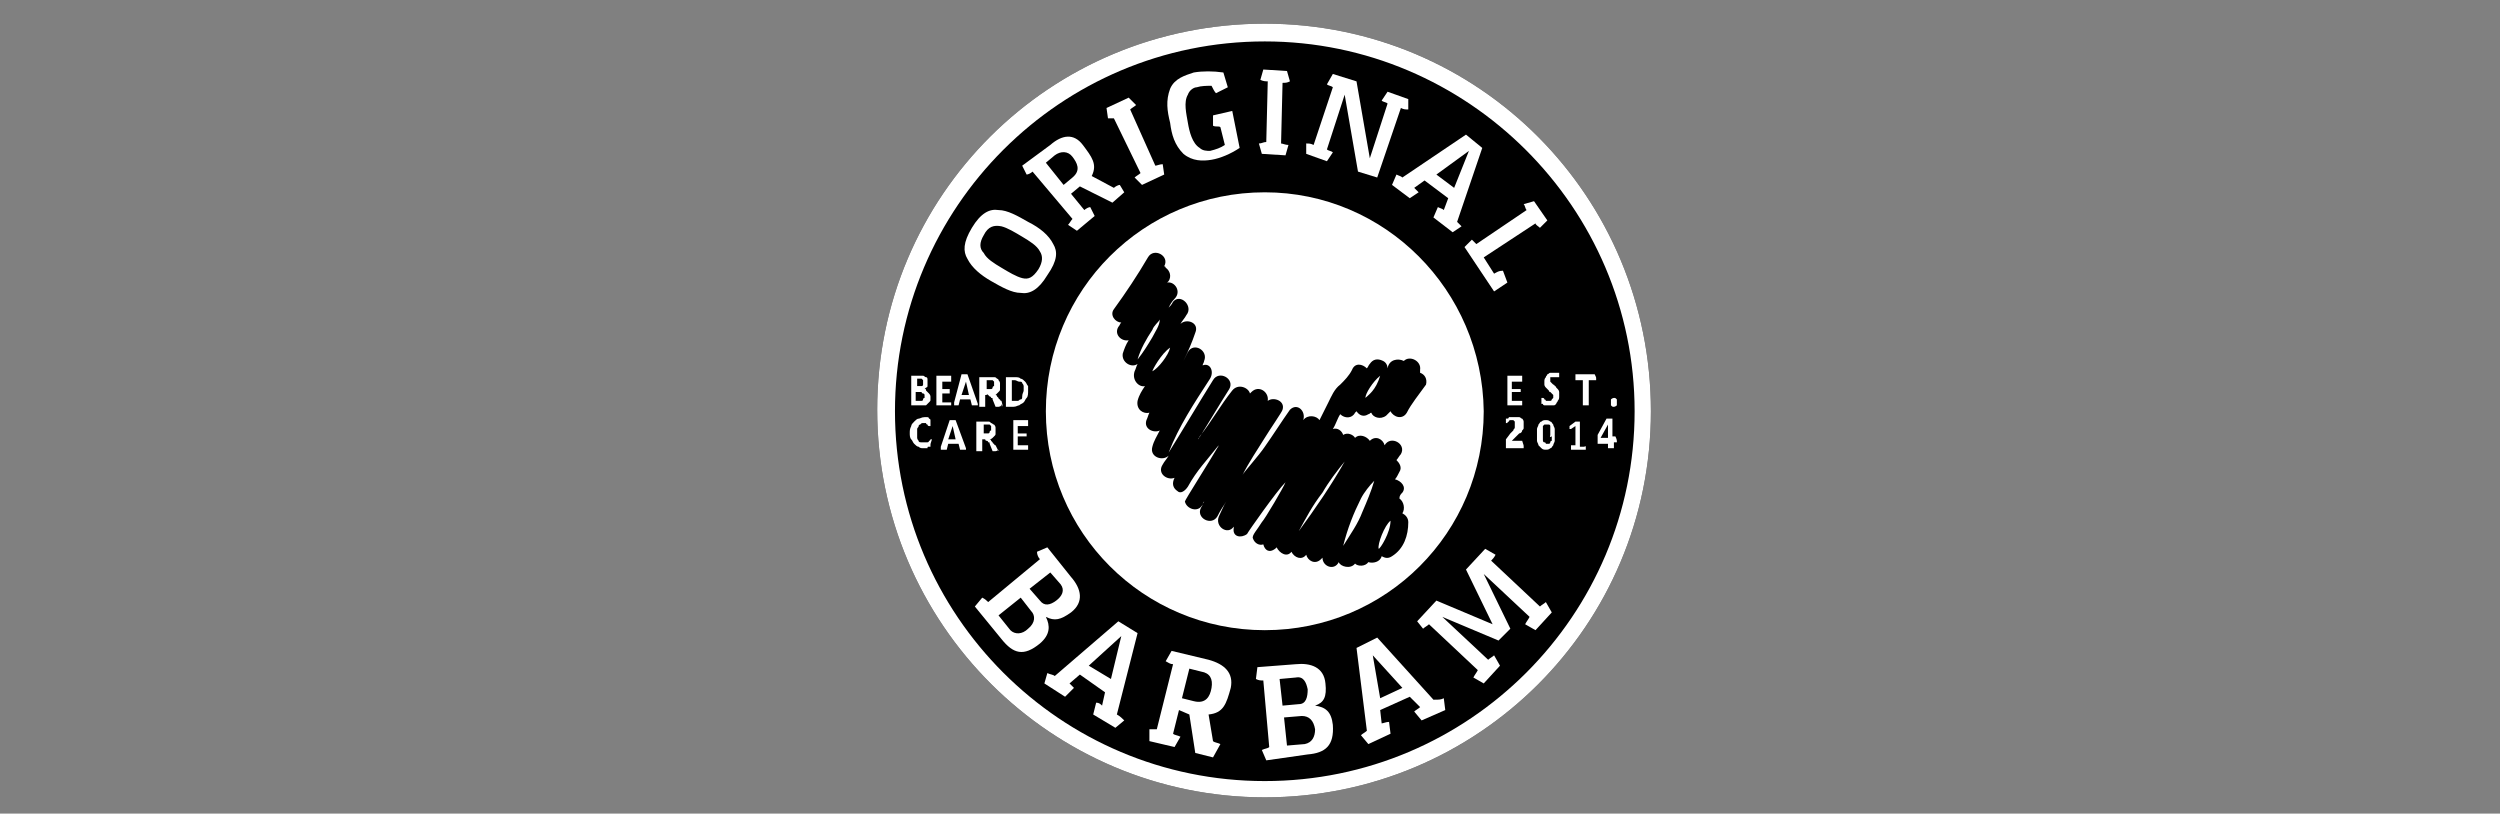 <svg xmlns="http://www.w3.org/2000/svg" xmlns:xlink="http://www.w3.org/1999/xlink" id="Layer_1" x="0px" y="0px" viewBox="0 0 169 55" style="enable-background:new 0 0 169 55;" xml:space="preserve"><rect x="0" y="0" width="169" height="55" fill="#808080" stroke="none"/><style type="text/css">	.st0{fill:#FFFFFF;}</style><path d="M85.5,53.9c-14.4,0-26.2-11.7-26.2-26.2S71,1.6,85.5,1.6s26.1,11.7,26.1,26.2S99.9,53.9,85.5,53.9"></path><g>	<path class="st0" d="M85.5,53.9c-14.4,0-26.2-11.7-26.2-26.2S71,1.6,85.5,1.6s26.1,11.7,26.1,26.2S99.9,53.9,85.5,53.9 M85.5,2.8  c-13.8,0-25,11.2-25,25s11.2,25,25,25s25-11.2,25-25S99.2,2.8,85.5,2.8"></path>	<path class="st0" d="M62.9,26.8c0,0.1,0,0.1,0,0.2c0,0.1,0,0.1-0.1,0.2c0,0-0.1,0.1-0.1,0.1c0,0-0.1,0.1-0.1,0.1  c-0.1,0-0.1,0-0.2,0c-0.1,0-0.1,0-0.2,0h-0.5c0,0-0.1,0-0.1,0c0,0,0-0.1,0-0.1v-1.8c0,0,0-0.1,0-0.1c0,0,0,0,0.1,0h0.4  c0.1,0,0.2,0,0.3,0c0.1,0,0.1,0.1,0.2,0.1c0.1,0,0.1,0.1,0.1,0.2c0,0.1,0,0.1,0,0.2c0,0.1,0,0.1,0,0.1c0,0,0,0.1,0,0.1  c0,0,0,0.1-0.1,0.1c0,0-0.1,0.1-0.1,0.1c0.1,0,0.1,0,0.1,0.1c0,0,0.1,0.1,0.1,0.1c0,0,0.1,0.1,0.1,0.1  C62.9,26.7,62.9,26.8,62.9,26.8 M62.4,25.9c0,0,0-0.1,0-0.1c0,0,0-0.1,0-0.1c0,0,0,0-0.1-0.1c0,0-0.1,0-0.1,0h-0.2v0.5h0.2  c0.1,0,0.1,0,0.1,0c0,0,0.1,0,0.1-0.1c0,0,0-0.1,0-0.1C62.4,26,62.4,26,62.4,25.9 M62.5,26.8c0,0,0-0.1,0-0.1c0,0,0-0.1-0.1-0.1  c0,0-0.1,0-0.1-0.1c0,0-0.1,0-0.2,0h-0.2v0.6h0.3c0.1,0,0.1,0,0.1,0c0,0,0.1,0,0.1-0.1c0,0,0-0.1,0.1-0.1  C62.5,26.9,62.5,26.9,62.5,26.8"></path>	<path class="st0" d="M64.3,27.3C64.3,27.3,64.3,27.4,64.3,27.3c0,0.1,0,0.1,0,0.1c0,0,0,0,0,0c0,0,0,0,0,0h-0.9c0,0-0.1,0-0.1,0  c0,0,0-0.1,0-0.1v-1.8c0,0,0-0.1,0-0.1c0,0,0,0,0.1,0h0.9c0,0,0,0,0,0c0,0,0,0,0,0c0,0,0,0,0,0.1c0,0,0,0,0,0.1c0,0,0,0.1,0,0.1  c0,0,0,0,0,0.1c0,0,0,0,0,0c0,0,0,0,0,0h-0.6v0.5h0.5c0,0,0,0,0,0c0,0,0,0,0,0c0,0,0,0,0,0.1c0,0,0,0,0,0.1c0,0,0,0.1,0,0.1  c0,0,0,0,0,0c0,0,0,0,0,0c0,0,0,0,0,0h-0.5v0.6h0.6c0,0,0,0,0,0c0,0,0,0,0,0C64.3,27.2,64.3,27.2,64.3,27.3  C64.3,27.2,64.3,27.3,64.3,27.3"></path>	<path class="st0" d="M66.1,27.3C66.1,27.3,66.1,27.4,66.1,27.3c0,0.1,0,0.1,0,0.1c0,0,0,0-0.1,0c0,0-0.1,0-0.1,0c0,0-0.1,0-0.1,0  c0,0,0,0-0.1,0c0,0,0,0,0,0s0,0,0,0L65.6,27h-0.7l-0.1,0.4c0,0,0,0,0,0c0,0,0,0,0,0c0,0,0,0-0.1,0c0,0-0.1,0-0.1,0c0,0-0.1,0-0.1,0  c0,0,0,0,0,0c0,0,0,0,0-0.1c0,0,0-0.1,0-0.1l0.5-1.9c0,0,0,0,0,0c0,0,0,0,0,0c0,0,0,0,0.1,0c0,0,0.1,0,0.1,0c0.1,0,0.1,0,0.1,0  c0,0,0.1,0,0.1,0c0,0,0,0,0,0c0,0,0,0,0,0L66.1,27.3z M65.3,25.8L65.3,25.8L65,26.7h0.5L65.3,25.8z"></path>	<path class="st0" d="M67.7,27.4C67.7,27.4,67.7,27.4,67.7,27.4C67.7,27.4,67.7,27.5,67.7,27.4C67.7,27.5,67.6,27.5,67.7,27.4  c-0.1,0.1-0.2,0.1-0.2,0.1c0,0-0.1,0-0.1,0c0,0,0,0-0.1,0c0,0,0,0,0,0c0,0,0,0,0,0l-0.2-0.5c0-0.1,0-0.1-0.1-0.1c0,0,0-0.1-0.1-0.1  c0,0,0,0-0.1-0.1s-0.1,0-0.1,0h-0.1v0.8c0,0,0,0,0,0c0,0,0,0,0,0c0,0,0,0-0.1,0c0,0-0.1,0-0.1,0s-0.1,0-0.1,0c0,0,0,0-0.1,0  c0,0,0,0,0,0c0,0,0,0,0,0v-1.9c0,0,0-0.1,0-0.1c0,0,0,0,0.1,0H67c0,0,0.1,0,0.1,0c0,0,0.1,0,0.1,0c0.1,0,0.1,0,0.2,0.1  c0.1,0,0.1,0.1,0.1,0.1c0,0,0.1,0.1,0.1,0.2c0,0.1,0,0.1,0,0.2c0,0.1,0,0.1,0,0.2c0,0.1,0,0.1-0.1,0.2c0,0-0.1,0.1-0.1,0.1  c0,0-0.1,0.1-0.1,0.1c0,0,0.1,0,0.1,0.1c0,0,0,0,0.1,0.1c0,0,0,0.1,0.1,0.1c0,0,0,0.1,0.1,0.1l0.1,0.4  C67.7,27.3,67.7,27.3,67.7,27.4C67.7,27.4,67.7,27.4,67.7,27.4 M67.2,26c0-0.1,0-0.1,0-0.2c0,0-0.1-0.1-0.1-0.1c0,0,0,0-0.1,0  c0,0-0.1,0-0.1,0h-0.2v0.6h0.2c0.1,0,0.1,0,0.1,0c0,0,0.1,0,0.1-0.1c0,0,0-0.1,0.1-0.1C67.2,26.1,67.2,26,67.2,26"></path>	<path class="st0" d="M69.5,26.4c0,0.2,0,0.4-0.1,0.5s-0.1,0.2-0.2,0.3c-0.1,0.1-0.2,0.1-0.3,0.2c-0.1,0-0.2,0.1-0.4,0.1h-0.4  c0,0-0.1,0-0.1,0c0,0,0-0.1,0-0.1v-1.8c0,0,0-0.1,0-0.1c0,0,0,0,0.1,0h0.5c0.2,0,0.3,0,0.4,0.1c0.1,0,0.2,0.1,0.3,0.2  c0.1,0.1,0.1,0.2,0.2,0.3C69.5,26.1,69.5,26.2,69.5,26.4 M69.2,26.4c0-0.1,0-0.2,0-0.3c0-0.1-0.1-0.2-0.1-0.2  c0-0.1-0.1-0.1-0.2-0.1c-0.1,0-0.2-0.1-0.3-0.1h-0.2v1.4h0.2c0.1,0,0.2,0,0.2,0c0.1,0,0.1-0.1,0.2-0.1s0.1-0.1,0.1-0.2  C69.1,26.6,69.2,26.5,69.2,26.4"></path>	<path class="st0" d="M62.9,30.1C62.9,30.1,62.9,30.2,62.9,30.1c0,0.1,0,0.1,0,0.1c0,0,0,0,0,0c0,0,0,0,0,0c0,0,0,0-0.1,0  s-0.1,0-0.1,0.1c0,0-0.1,0-0.1,0c-0.1,0-0.1,0-0.2,0c-0.1,0-0.2,0-0.3-0.1c-0.1,0-0.2-0.1-0.3-0.2c-0.1-0.1-0.1-0.2-0.2-0.3  s-0.1-0.3-0.1-0.4c0-0.2,0-0.3,0.1-0.5c0-0.1,0.1-0.2,0.2-0.3c0.1-0.1,0.2-0.2,0.3-0.2c0.1,0,0.2-0.1,0.4-0.1c0.1,0,0.1,0,0.1,0  s0.1,0,0.1,0c0,0,0.1,0,0.1,0.1c0,0,0.1,0,0.1,0.1c0,0,0,0,0,0c0,0,0,0,0,0c0,0,0,0,0,0.1c0,0,0,0,0,0.1c0,0,0,0.1,0,0.1  c0,0,0,0,0,0.1c0,0,0,0,0,0c0,0,0,0,0,0c0,0,0,0-0.1,0c0,0-0.1,0-0.1-0.1c0,0-0.1,0-0.1-0.1c0,0-0.1,0-0.2,0c-0.1,0-0.1,0-0.2,0.1  c-0.1,0-0.1,0.1-0.1,0.1c0,0.1-0.1,0.1-0.1,0.2c0,0.1,0,0.2,0,0.3c0,0.1,0,0.2,0,0.3c0,0.1,0.1,0.2,0.1,0.2c0,0.1,0.1,0.1,0.2,0.1  c0.1,0,0.1,0,0.2,0c0.1,0,0.1,0,0.2,0c0,0,0.1,0,0.1-0.1c0,0,0.1,0,0.1-0.1c0,0,0,0,0.1,0c0,0,0,0,0,0c0,0,0,0,0,0  C62.9,30,62.9,30,62.9,30.1C62.9,30,62.9,30.1,62.9,30.1"></path>	<path class="st0" d="M65.3,30.3C65.3,30.3,65.3,30.3,65.3,30.3c0,0.1,0,0.1,0,0.1c0,0,0,0-0.1,0c0,0-0.1,0-0.1,0c0,0-0.1,0-0.1,0  c0,0,0,0-0.1,0c0,0,0,0,0,0c0,0,0,0,0,0l-0.1-0.4h-0.7l-0.1,0.4c0,0,0,0,0,0c0,0,0,0,0,0c0,0,0,0-0.1,0c0,0-0.1,0-0.1,0  c0,0-0.1,0-0.1,0c0,0,0,0-0.1,0c0,0,0,0,0-0.1c0,0,0-0.1,0-0.1l0.6-1.8c0,0,0,0,0,0c0,0,0,0,0,0c0,0,0,0,0.1,0c0,0,0.1,0,0.1,0  c0.1,0,0.1,0,0.1,0c0,0,0.1,0,0.1,0c0,0,0,0,0,0c0,0,0,0,0,0L65.3,30.3z M64.4,28.8L64.4,28.8l-0.3,0.9h0.5L64.4,28.8z"></path>	<path class="st0" d="M67.5,30.4C67.5,30.4,67.5,30.4,67.5,30.4C67.5,30.4,67.5,30.4,67.5,30.4C67.5,30.4,67.4,30.4,67.5,30.4  c-0.1,0.1-0.2,0.1-0.2,0.1c0,0-0.1,0-0.1,0c0,0,0,0-0.1,0s0,0,0,0c0,0,0,0,0,0l-0.2-0.5c0-0.1,0-0.1-0.1-0.1c0,0,0-0.1-0.1-0.1  c0,0-0.1,0-0.1-0.1c0,0-0.1,0-0.1,0h-0.1v0.8c0,0,0,0,0,0c0,0,0,0,0,0c0,0,0,0-0.1,0c0,0-0.1,0-0.1,0c0,0-0.1,0-0.1,0  c0,0,0,0-0.1,0s0,0,0,0c0,0,0,0,0,0v-1.9c0,0,0-0.1,0-0.1c0,0,0,0,0.1,0h0.5c0,0,0.1,0,0.1,0c0,0,0.1,0,0.1,0c0.1,0,0.1,0,0.2,0.1  c0.1,0,0.1,0.1,0.2,0.1c0,0,0.1,0.1,0.1,0.2c0,0.1,0,0.1,0,0.2c0,0.1,0,0.1,0,0.2c0,0.1,0,0.1-0.1,0.2c0,0-0.1,0.1-0.1,0.1  c0,0-0.1,0.1-0.2,0.1c0,0,0.1,0,0.1,0.1c0,0,0,0,0.1,0.1c0,0,0,0.1,0.1,0.1c0,0,0,0.1,0.1,0.1l0.2,0.4  C67.5,30.3,67.5,30.3,67.5,30.4C67.5,30.3,67.5,30.4,67.5,30.4 M67,29c0-0.1,0-0.1,0-0.2c0,0-0.1-0.1-0.1-0.1c0,0,0,0-0.1,0  c0,0-0.1,0-0.1,0h-0.2v0.6h0.2c0.1,0,0.1,0,0.1,0c0,0,0.1,0,0.1-0.1c0,0,0-0.1,0.1-0.1C67,29.1,67,29,67,29"></path>	<path class="st0" d="M69.5,30.3C69.5,30.3,69.5,30.3,69.5,30.3c0,0.1,0,0.1,0,0.1c0,0,0,0,0,0c0,0,0,0,0,0h-0.9c0,0-0.1,0-0.1,0  c0,0,0-0.1,0-0.1v-1.8c0,0,0-0.1,0-0.1c0,0,0,0,0.1,0h0.9c0,0,0,0,0,0c0,0,0,0,0,0c0,0,0,0,0,0.1c0,0,0,0,0,0.1c0,0,0,0.1,0,0.1  c0,0,0,0,0,0.1c0,0,0,0,0,0c0,0,0,0,0,0h-0.7v0.5h0.6c0,0,0,0,0,0c0,0,0,0,0,0c0,0,0,0,0,0c0,0,0,0,0,0.1s0,0.1,0,0.1c0,0,0,0,0,0  c0,0,0,0,0,0c0,0,0,0,0,0h-0.6v0.6h0.7c0,0,0,0,0,0c0,0,0,0,0,0C69.5,30.1,69.5,30.2,69.5,30.3C69.5,30.2,69.5,30.2,69.5,30.3"></path>	<path class="st0" d="M102.9,27.3C102.9,27.3,102.9,27.4,102.9,27.3c0,0.1,0,0.1,0,0.1s0,0,0,0c0,0,0,0,0,0h-0.9c0,0-0.1,0-0.1,0  c0,0,0-0.1,0-0.1v-1.8c0,0,0-0.1,0-0.1c0,0,0,0,0.1,0h0.9c0,0,0,0,0,0s0,0,0,0c0,0,0,0,0,0.1c0,0,0,0,0,0.1c0,0,0,0.1,0,0.1  c0,0,0,0,0,0.1c0,0,0,0,0,0c0,0,0,0,0,0h-0.7v0.5h0.6c0,0,0,0,0,0s0,0,0,0c0,0,0,0,0,0c0,0,0,0,0,0.1s0,0.1,0,0.1c0,0,0,0,0,0  c0,0,0,0,0,0c0,0,0,0,0,0h-0.6v0.6h0.7c0,0,0,0,0,0c0,0,0,0,0,0C102.9,27.2,102.9,27.2,102.9,27.3  C102.9,27.2,102.9,27.3,102.9,27.3"></path>	<path class="st0" d="M105.4,26.8c0,0.1,0,0.2-0.1,0.3c0,0.1-0.1,0.1-0.1,0.2c-0.1,0.1-0.1,0.1-0.2,0.1s-0.2,0-0.3,0  c-0.1,0-0.1,0-0.2,0c-0.1,0-0.1,0-0.1,0c0,0-0.1,0-0.1-0.1c0,0,0,0-0.1,0c0,0,0,0,0-0.1c0,0,0-0.1,0-0.1c0,0,0-0.1,0-0.1  c0,0,0,0,0-0.1c0,0,0,0,0,0c0,0,0,0,0,0c0,0,0,0,0.1,0c0,0,0.1,0,0.1,0.1c0,0,0.1,0,0.1,0.1c0.1,0,0.1,0,0.2,0c0,0,0.1,0,0.1,0  c0,0,0.1,0,0.1-0.1c0,0,0,0,0.1-0.1c0,0,0-0.1,0-0.1c0,0,0-0.1,0-0.1c0,0-0.1-0.1-0.1-0.1c0,0-0.1-0.1-0.1-0.1c0,0-0.1,0-0.1-0.1  c0,0-0.1-0.1-0.1-0.1c0,0-0.1-0.1-0.1-0.1c0,0-0.1-0.1-0.1-0.2s0-0.1,0-0.2c0-0.1,0-0.2,0.1-0.3c0-0.1,0.1-0.1,0.1-0.2  c0.1,0,0.1-0.1,0.2-0.1c0.1,0,0.2,0,0.2,0c0,0,0.1,0,0.1,0c0,0,0.1,0,0.1,0c0,0,0.1,0,0.1,0c0,0,0.1,0,0.1,0c0,0,0,0,0,0  c0,0,0,0,0,0c0,0,0,0,0,0c0,0,0,0,0,0.1c0,0,0,0.1,0,0.1c0,0,0,0,0,0.1c0,0,0,0,0,0c0,0,0,0,0,0c0,0,0,0-0.1,0c0,0-0.1,0-0.1,0  c0,0-0.1,0-0.1,0c0,0-0.1,0-0.1,0c0,0-0.1,0-0.1,0c0,0-0.1,0-0.1,0c0,0,0,0,0,0.1c0,0,0,0.1,0,0.1c0,0,0,0.1,0,0.1  c0,0,0.1,0.1,0.1,0.1c0,0,0.1,0.1,0.1,0.1c0,0,0.1,0,0.1,0.1c0.1,0,0.1,0.1,0.1,0.1c0,0,0.1,0.1,0.1,0.1c0,0,0.1,0.1,0.1,0.2  C105.4,26.7,105.4,26.8,105.4,26.8"></path>	<path class="st0" d="M107.9,25.6C107.9,25.6,107.9,25.6,107.9,25.6c0,0.1,0,0.1,0,0.1c0,0,0,0,0,0c0,0,0,0,0,0h-0.5v1.7  c0,0,0,0,0,0c0,0,0,0,0,0c0,0,0,0-0.1,0c0,0-0.1,0-0.1,0c0,0-0.1,0-0.1,0c0,0,0,0-0.1,0c0,0,0,0,0,0c0,0,0,0,0,0v-1.7h-0.5  c0,0,0,0,0,0c0,0,0,0,0,0c0,0,0,0,0-0.1c0,0,0,0,0-0.1c0,0,0-0.1,0-0.1c0,0,0,0,0-0.1c0,0,0,0,0,0c0,0,0,0,0,0h1.3c0,0,0,0,0,0  c0,0,0,0,0,0C107.9,25.5,107.9,25.5,107.9,25.6C107.9,25.5,107.9,25.6,107.9,25.6"></path>	<path class="st0" d="M109.3,27.2c0,0.1,0,0.2,0,0.2c0,0-0.1,0.1-0.2,0.1c-0.1,0-0.1,0-0.2-0.1c0,0,0-0.1,0-0.2c0-0.1,0-0.2,0-0.2  c0,0,0.1-0.1,0.2-0.1c0.1,0,0.1,0,0.2,0.1C109.3,27.1,109.3,27.1,109.3,27.2"></path>	<path class="st0" d="M103,30.2C103,30.3,103,30.3,103,30.2c0,0.1,0,0.1,0,0.1c0,0,0,0,0,0c0,0,0,0,0,0h-1.1c0,0,0,0-0.1,0  c0,0,0,0,0,0c0,0,0,0,0-0.1c0,0,0-0.1,0-0.1c0,0,0-0.1,0-0.1c0,0,0,0,0-0.1c0,0,0,0,0-0.1c0,0,0,0,0-0.1l0.3-0.4  c0.1-0.1,0.1-0.1,0.2-0.2c0-0.1,0.1-0.1,0.1-0.2c0-0.1,0-0.1,0-0.1c0,0,0-0.1,0-0.1c0,0,0-0.1,0-0.1c0,0,0-0.1,0-0.1  c0,0,0,0-0.1-0.1c0,0-0.1,0-0.1,0c-0.1,0-0.1,0-0.1,0c0,0-0.1,0-0.1,0.1c0,0-0.1,0-0.1,0.1c0,0,0,0-0.1,0c0,0,0,0,0,0c0,0,0,0,0,0  c0,0,0,0,0-0.1c0,0,0-0.1,0-0.1c0,0,0,0,0-0.1c0,0,0,0,0,0c0,0,0,0,0,0s0,0,0,0c0,0,0,0,0.1,0c0,0,0.1,0,0.1-0.1c0,0,0.1,0,0.2,0  c0.1,0,0.1,0,0.2,0c0.1,0,0.2,0,0.3,0c0.1,0,0.1,0.1,0.2,0.1c0,0,0.1,0.1,0.1,0.2c0,0.1,0,0.1,0,0.2c0,0.1,0,0.1,0,0.2  c0,0.1,0,0.1-0.1,0.2c0,0.1-0.1,0.2-0.2,0.2c-0.1,0.1-0.2,0.2-0.3,0.3l-0.2,0.2h0.7c0,0,0,0,0,0c0,0,0,0,0,0  C103,30.1,103,30.1,103,30.2C103,30.2,103,30.2,103,30.2"></path>	<path class="st0" d="M105.1,29.4c0,0.2,0,0.3,0,0.4c0,0.1-0.1,0.2-0.1,0.3c-0.1,0.1-0.1,0.2-0.2,0.2c-0.1,0.1-0.2,0.1-0.3,0.1  c-0.1,0-0.2,0-0.3-0.1s-0.1-0.1-0.2-0.2c0-0.1-0.1-0.2-0.1-0.3s0-0.3,0-0.4c0-0.2,0-0.3,0-0.4c0-0.1,0.1-0.2,0.1-0.3  c0.1-0.1,0.1-0.2,0.2-0.2c0.1-0.1,0.2-0.1,0.3-0.1c0.1,0,0.2,0,0.3,0.1c0.1,0,0.1,0.1,0.2,0.2c0,0.1,0.1,0.2,0.1,0.3  C105.1,29.1,105.1,29.2,105.1,29.4 M104.8,29.4c0-0.1,0-0.2,0-0.3c0-0.1,0-0.1,0-0.2c0-0.1,0-0.1,0-0.1c0,0,0-0.1-0.1-0.1  c0,0,0,0-0.1,0c0,0-0.1,0-0.1,0c-0.1,0-0.1,0-0.1,0c0,0-0.1,0.1-0.1,0.1c0,0.1,0,0.1,0,0.2c0,0.1,0,0.2,0,0.3c0,0.1,0,0.3,0,0.4  c0,0.1,0,0.2,0.1,0.2s0.1,0.1,0.1,0.1c0,0,0.1,0,0.1,0c0,0,0.1,0,0.1,0c0,0,0.1,0,0.1-0.1c0,0,0-0.1,0.1-0.1c0,0,0-0.1,0-0.1  c0-0.1,0-0.1,0-0.2C104.7,29.6,104.8,29.5,104.8,29.4"></path>	<path class="st0" d="M107.2,30.3C107.2,30.3,107.2,30.3,107.2,30.3c0,0.1,0,0.1,0,0.1c0,0,0,0,0,0s0,0,0,0h-1c0,0,0,0,0,0s0,0,0,0  c0,0,0,0,0,0c0,0,0,0,0-0.1s0-0.1,0-0.1c0,0,0,0,0-0.1c0,0,0,0,0,0c0,0,0,0,0,0h0.3v-1.3l-0.3,0.2c0,0,0,0-0.1,0c0,0,0,0,0,0  c0,0,0,0,0,0c0,0,0-0.1,0-0.1c0,0,0,0,0-0.1s0,0,0,0c0,0,0,0,0,0c0,0,0,0,0,0l0.4-0.3c0,0,0,0,0,0c0,0,0,0,0,0c0,0,0,0,0,0  c0,0,0,0,0.1,0c0,0,0.1,0,0.1,0c0,0,0,0,0.1,0c0,0,0,0,0,0c0,0,0,0,0,0v1.7h0.3c0,0,0,0,0,0c0,0,0,0,0,0  C107.2,30.1,107.2,30.2,107.2,30.3C107.2,30.2,107.2,30.2,107.2,30.3"></path>	<path class="st0" d="M109.3,29.8c0,0.1,0,0.1,0,0.1c0,0,0,0,0,0h-0.2v0.4c0,0,0,0,0,0c0,0,0,0,0,0c0,0,0,0-0.1,0c0,0-0.1,0-0.1,0  c0,0-0.1,0-0.1,0c0,0,0,0-0.1,0s0,0,0,0c0,0,0,0,0,0V30H108c0,0,0,0,0,0c0,0,0,0,0,0c0,0,0,0,0-0.1c0,0,0-0.1,0-0.1  c0,0,0-0.1,0-0.1c0,0,0,0,0-0.1c0,0,0,0,0-0.1c0,0,0,0,0-0.1l0.6-1.1c0,0,0,0,0,0c0,0,0,0,0,0c0,0,0,0,0.1,0c0,0,0.1,0,0.1,0  c0,0,0.1,0,0.1,0c0,0,0.1,0,0.1,0c0,0,0,0,0,0c0,0,0,0,0,0v1.2h0.2c0,0,0,0,0,0C109.3,29.7,109.3,29.8,109.3,29.8 M108.7,28.7  L108.7,28.7l-0.5,0.9h0.5V28.7z"></path>	<path class="st0" d="M71.2,16.5c0.3,0.5,0.3,1.1-0.4,2.1c-0.6,1-1.2,1.3-1.8,1.2c-0.6,0-1.3-0.4-2-0.8c-0.7-0.4-1.3-0.9-1.6-1.5  c-0.3-0.5-0.3-1.1,0.3-2.1c0.6-1,1.2-1.3,1.8-1.2c0.6,0,1.3,0.4,2,0.8C70.3,15.4,70.9,15.9,71.2,16.5 M66.5,15.9  c-0.3,0.5-0.3,0.9,0,1.2c0.2,0.4,0.7,0.7,1.2,1c0.5,0.3,1,0.6,1.4,0.7c0.4,0.1,0.7,0,1.1-0.6c0.3-0.5,0.3-0.9,0.1-1.2  c-0.2-0.4-0.7-0.7-1.2-1c-0.5-0.3-1-0.6-1.4-0.7C67.2,15.2,66.8,15.3,66.5,15.9"></path>	<path class="st0" d="M72.4,13.1l0.9,1.1c0.1-0.1,0.3-0.2,0.4-0.2l0.3,0.6l-1.2,1l-0.6-0.4c0.1-0.1,0.2-0.3,0.3-0.4l-2.7-3.2  c-0.1,0.1-0.3,0.2-0.4,0.2l-0.3-0.6L71,9.8c0.8-0.7,1.6-0.8,2.2,0c0.6,0.8,1,1.3,0.6,2.1l1.5,0.8c0.1-0.1,0.3-0.2,0.4-0.2L76,13  l-0.8,0.7L73,12.6L72.4,13.1z M71.9,12.5l0.6-0.5c0.6-0.5,0.3-1,0-1.4c-0.3-0.4-0.8-0.4-1.2-0.1L70.7,11L71.9,12.5z"></path>	<path class="st0" d="M78.1,11.2c0.1,0,0.3-0.1,0.5-0.1l0.1,0.7l-1.5,0.7l-0.5-0.5c0.1-0.1,0.3-0.2,0.4-0.3l-1.8-3.7  C75.2,8,75,8,74.9,8l-0.1-0.7l1.5-0.7l0.5,0.5c-0.1,0.1-0.3,0.2-0.4,0.3L78.1,11.2z"></path>	<path class="st0" d="M82,8.5l0-0.7l1.3-0.3l0.5,2.5c-0.6,0.4-1.3,0.7-1.9,0.8c-0.6,0.1-1.3,0.1-1.9-0.4c-0.6-0.6-0.8-1.3-0.9-2.1  c-0.2-0.8-0.3-1.5,0-2.3c0.3-0.7,1-0.9,1.6-1.1c0.6-0.1,1.3-0.1,2,0L83,5.9l-0.8,0.4C82.1,6.2,82,6,81.9,5.8c-0.3,0-0.7,0-1,0.1  c-0.2,0-0.5,0.2-0.6,0.5c-0.3,0.5-0.1,1.3,0,1.9c0.1,0.6,0.3,1.4,0.8,1.7c0.2,0.2,0.5,0.2,0.7,0.2c0.4-0.1,0.7-0.2,1-0.4l-0.3-1.2  C82.4,8.5,82.2,8.6,82,8.5"></path>	<path class="st0" d="M86.6,9.7c0.1,0,0.3,0.1,0.5,0.1l-0.2,0.7l-1.6-0.1l-0.2-0.7c0.2,0,0.3-0.1,0.5-0.1l0.1-4.1  c-0.1,0-0.3,0-0.5-0.1l0.2-0.7l1.6,0.1l0.2,0.7c-0.2,0.1-0.3,0.1-0.5,0.1L86.6,9.7z"></path>	<path class="st0" d="M93.8,7c-0.1-0.1-0.3-0.1-0.4-0.2l0.4-0.6l1.4,0.5l0,0.7c-0.2,0-0.3,0-0.5-0.1L93.1,12l-1.3-0.4l-0.9-5.2  l-1.2,3.7c0.1,0.1,0.3,0.1,0.4,0.2l-0.4,0.6l-1.4-0.5l0-0.7c0.2,0,0.3,0,0.5,0.1l1.3-3.9c-0.1-0.1-0.3-0.1-0.4-0.2L90.1,5l1.6,0.5  l0.9,5.2L93.8,7z"></path>	<path class="st0" d="M98.8,15.3l-0.6,0.4l-1.3-1l0.3-0.7c0.2,0.1,0.3,0.1,0.4,0.2l0.3-0.8l-1.6-1.2l-0.7,0.5  c0.1,0.1,0.2,0.2,0.3,0.3l-0.6,0.4l-1.2-0.9l0.3-0.7c0.2,0.1,0.3,0.1,0.4,0.2l4.3-2.9l1.1,0.9L98.5,15  C98.6,15.1,98.7,15.2,98.8,15.3 M98.3,12.7l1-2.5l-2.2,1.6L98.3,12.7z"></path>	<path class="st0" d="M100.3,17.4l0.7,1.1c0.2-0.1,0.3-0.2,0.6-0.2l0.3,0.8l-0.9,0.6l-2-3l0.5-0.5c0.1,0.1,0.2,0.2,0.3,0.3l3.4-2.3  c-0.1-0.1-0.1-0.3-0.2-0.4l0.7-0.2l0.9,1.3l-0.5,0.5c-0.1-0.1-0.3-0.2-0.3-0.3L100.3,17.4z"></path>	<path class="st0" d="M65.9,41l0.5-0.6c0.2,0.1,0.3,0.2,0.4,0.3l3.5-2.9c-0.1-0.1-0.2-0.3-0.2-0.5l0.7-0.3l1.6,2  c0.7,0.8,0.9,1.7,0,2.4c-0.7,0.5-1.1,0.6-1.7,0.3c0.3,0.6,0.3,1.2-0.4,1.8c-1.1,0.9-1.8,0.7-2.6-0.3L65.9,41z M69.5,42.5  c0.5-0.4,0.5-0.9,0.2-1.2L69,40.4l-1.5,1.2l0.8,1C68.6,42.9,69.1,42.9,69.5,42.5 M71,38.7l-1.4,1.1l0.7,0.8c0.3,0.4,0.7,0.3,1.1,0  c0.4-0.3,0.6-0.7,0.3-1.1L71,38.7z"></path>	<path class="st0" d="M76,48.7l-0.6,0.5l-1.5-0.9l0.2-0.8c0.2,0,0.3,0.1,0.4,0.2l0.2-0.9L73,45.6l-0.7,0.6c0.1,0.1,0.2,0.2,0.3,0.3  L72,47.1l-1.4-0.9l0.2-0.7c0.2,0.1,0.4,0.1,0.5,0.2l4.3-3.7l1.3,0.8l-1.4,5.5C75.7,48.4,75.9,48.6,76,48.7 M75.1,45.9l0.7-2.9  l-2.2,2L75.1,45.9z"></path>	<path class="st0" d="M79.7,48l-0.4,1.6c0.1,0.1,0.3,0.1,0.5,0.2l-0.4,0.7l-1.7-0.4l0-0.8c0.2,0,0.4,0,0.5,0l1.1-4.4  c-0.2,0-0.3-0.1-0.5-0.2l0.4-0.7l2.5,0.6c1.1,0.3,1.7,0.9,1.5,1.9c-0.3,1.1-0.5,1.7-1.5,1.8l0.3,1.8c0.1,0.1,0.3,0.1,0.5,0.2  L82,51.2l-1.2-0.3l-0.4-2.6L79.7,48z M79.9,47.2l0.8,0.2c0.8,0.2,1.1-0.3,1.2-0.9c0.1-0.6-0.1-1-0.7-1.1l-0.8-0.2L79.9,47.2z"></path>	<path class="st0" d="M85.6,51.4l-0.3-0.7c0.2-0.1,0.4-0.1,0.5-0.2L85.4,46c-0.2,0-0.3,0-0.5-0.1l0.1-0.8l2.6-0.2  c1-0.1,1.9,0.2,2,1.3c0.1,0.9-0.1,1.3-0.7,1.5c0.7,0.1,1.1,0.4,1.2,1.3c0.1,1.4-0.5,1.9-1.7,2L85.6,51.4z M86.5,45.9l0.2,1.8  l1.1-0.1c0.5,0,0.6-0.5,0.6-1c-0.1-0.5-0.3-0.9-0.8-0.8L86.5,45.9z M88.9,49.3c-0.1-0.6-0.4-0.9-0.9-0.9l-1.2,0.1l0.2,1.9l1.2-0.1  C88.7,50.2,88.9,49.8,88.9,49.3"></path>	<path class="st0" d="M97.6,47.2l0.1,0.8l-1.6,0.7l-0.5-0.6c0.1-0.1,0.3-0.2,0.4-0.3l-0.7-0.7l-2,0.9l0.1,0.9c0.1,0,0.3-0.1,0.5-0.1  l0.1,0.8l-1.5,0.7l-0.5-0.6c0.1-0.1,0.3-0.2,0.4-0.3l-0.7-5.6l1.4-0.7l3.8,4.2C97.3,47.3,97.4,47.3,97.6,47.2 M94.8,46.5l-2-2.2  l0.5,2.9L94.8,46.5z"></path>	<path class="st0" d="M100.9,42.2l-1.8-3.7l1.3-1.4l0.7,0.4c-0.1,0.2-0.2,0.3-0.3,0.4l3.3,3.1c0.1-0.1,0.3-0.2,0.4-0.3l0.4,0.7  l-1.1,1.2l-0.7-0.4c0.1-0.2,0.2-0.3,0.3-0.5l-3.1-2.9l1.8,3.7l-0.8,0.8l-3.8-1.6l3.1,2.9c0.1-0.1,0.3-0.2,0.4-0.3l0.4,0.7l-1.1,1.2  l-0.7-0.4c0.1-0.2,0.2-0.3,0.3-0.5l-3.3-3.1c-0.1,0.1-0.3,0.2-0.4,0.3L95.8,42l1.3-1.4L100.9,42.2z"></path>	<path class="st0" d="M94,35.2c-0.4,0.3-0.9,1.6-0.8,1.9C93.3,37.1,94,36,94,35.2"></path>	<path class="st0" d="M78.4,21.6c-0.1,0.2-0.4,0.4-0.5,0.7c-0.4,0.6-0.8,1.3-1,2c0.4-0.5,0.7-1,1-1.5C78.1,22.4,78.4,22,78.4,21.6"></path>	<path class="st0" d="M77.9,25.1c0.4-0.2,1.1-1.1,1.2-1.6C78.5,23.9,77.9,25,77.9,25.1"></path>	<path class="st0" d="M87.8,35.9c1.1-1.5,2.2-3.1,3.1-4.7c-0.5,0.6-1.1,1.4-1.5,2.1C88.7,34.2,88.3,35,87.8,35.9"></path>	<path class="st0" d="M85.5,13c-8.2,0-14.8,6.6-14.8,14.8c0,8.2,6.6,14.8,14.8,14.8s14.8-6.6,14.8-14.8C100.2,19.6,93.6,13,85.5,13   M95.1,27.9c-0.3,0.5-0.9,0.3-1.1-0.1c-0.1,0.1-0.2,0.2-0.3,0.3c-0.4,0.3-0.9,0.1-1-0.2c-0.1,0-0.1,0.1-0.2,0.1  c-0.3,0.2-0.6,0.1-0.8-0.2c0,0-0.1,0.1-0.1,0.1c-0.2,0.4-0.7,0.4-1,0.1c0,0,0,0,0,0c-0.2,0.3-0.3,0.7-0.5,1  c0.3-0.1,0.6,0.1,0.7,0.4c0.3-0.2,0.7,0,0.8,0.2c0.3-0.3,0.8-0.1,1,0.2c0,0,0,0,0,0c0.4-0.4,0.9-0.1,1,0.3l0,0  c0.4-0.7,1.5-0.1,1.1,0.6c-0.1,0.1-0.2,0.3-0.3,0.4c0.2,0.2,0.4,0.5,0.2,0.8c-0.1,0.2-0.2,0.4-0.3,0.5c0.4,0.1,0.8,0.5,0.5,0.9  c-0.1,0.1-0.2,0.2-0.2,0.4c0.3,0.2,0.4,0.7,0.2,1c0.2,0.1,0.4,0.3,0.4,0.6c0,0.9-0.3,1.8-1.1,2.3c-0.3,0.2-0.5,0.1-0.7,0  c-0.1,0.4-0.6,0.5-0.9,0.4c-0.2,0.3-0.7,0.3-0.9,0.1c-0.3,0.4-1,0.2-1.1-0.1v0c-0.3,0.6-1.1,0.3-1.1-0.3c0,0-0.1,0.1-0.1,0.1  c-0.4,0.4-0.9,0.1-1-0.3c0,0,0,0,0,0c-0.3,0.4-0.8,0.2-1-0.2c-0.3,0.4-0.8,0.1-1-0.3c0,0-0.1,0.1-0.1,0.1c-0.4,0.3-0.7,0.1-0.8-0.3  c-0.3,0.1-0.6-0.1-0.7-0.4c-0.1-0.2,0.3-0.6,0.6-1.1c0.2-0.2,1.5-2.4,1.6-2.7c-0.6,0.6-2.5,3.3-2.6,3.5c-0.4,0.3-1,0.2-0.9-0.4  c0,0,0-0.1,0-0.1c-0.4,0.6-1.3,0-1-0.7c0.2-0.4,0.3-0.7,0.5-1c-0.2,0.3-0.4,0.6-0.6,1c-0.4,0.7-1.5,0.1-1.1-0.6  c0.1-0.1,0.1-0.3,0.2-0.4c0,0.1-0.1,0.1-0.1,0.2c-0.3,0.6-1.1,0.3-1.2-0.2c0-0.1,1.6-2.6,2.3-3.8c0,0-0.1,0.1-0.1,0.1  c-0.7,0.9-1.4,1.6-2,2.7c-0.2,0.3-0.5,0.5-0.7,0.3c-0.3-0.2-0.4-0.5-0.2-0.9c0,0,0,0,0,0c-0.5,0.2-1.2-0.3-0.8-0.9  c0.1-0.2,0.3-0.4,0.4-0.6c-0.4,0.4-1.3,0.1-1.1-0.6c0.1-0.4,0.3-0.7,0.5-1.1c-0.4,0.2-1.1-0.1-0.9-0.7c0.1-0.2,0.1-0.3,0.2-0.5  c-0.4,0.1-0.9-0.2-0.8-0.8c0.1-0.4,0.3-0.7,0.5-1c-0.4,0.1-0.9-0.4-0.7-1c0.1-0.2,0.1-0.3,0.2-0.5c-0.4,0.3-1.1-0.1-1-0.7  c0.1-0.3,0.2-0.6,0.4-0.9c-0.5,0.1-1-0.4-0.7-0.9c0.1-0.1,0.1-0.2,0.2-0.3c-0.4,0-0.8-0.5-0.5-0.9c0.8-1.1,1.6-2.3,2.3-3.5  c0.4-0.7,1.5-0.1,1.1,0.6c0,0,0.1,0,0.1,0.1c0.3,0.2,0.4,0.6,0.2,0.9c0,0-0.1,0.1-0.1,0.1c0.5-0.1,1,0.6,0.5,1.1  c-0.2,0.2-0.3,0.4-0.4,0.6c0.1-0.1,0.2-0.2,0.3-0.4c0.5-0.6,1.4,0.3,0.9,0.9c-0.1,0.2-0.3,0.4-0.4,0.6c0.4-0.4,1.3-0.1,1,0.6  c-0.2,0.6-0.5,1.3-0.8,1.9c0.1-0.2,0.2-0.4,0.3-0.6c0.4-0.7,1.4-0.1,1.1,0.6c0,0.1-0.1,0.2-0.1,0.3c0.5-0.2,0.8,0.4,0.5,0.9  c-1.1,1.7-2.1,3.2-2.8,5c0,0,0,0,0,0c1-1.6,2-3.3,3-4.9c0.4-0.7,1.5-0.1,1.1,0.6c-0.7,1.1-1.4,2.3-2.1,3.4c0-0.1,0.1-0.1,0.1-0.2  c0.8-1,1.4-2.1,2.2-3.1c0.4-0.5,1.1-0.2,1.2,0.2c0,0,0.1-0.1,0.1-0.1c0.5-0.5,1.2,0,1.1,0.6c0.4-0.3,1.2,0,1,0.6  c0,0.1-0.9,1.4-1.2,1.9c-0.5,0.8-1.1,1.7-1.5,2.5c0.1-0.2,1.1-1.3,1.5-1.9c0.5-0.7,1.2-1.8,1.7-2.5c0.5-0.5,1.1,0.1,0.9,0.7  c0,0,0,0,0,0c0.3-0.4,0.9-0.3,1.1,0c0.2-0.4,0.4-0.8,0.6-1.2c0.2-0.4,0.4-0.9,0.8-1.2c0.3-0.3,0.6-0.6,0.8-1c0.2-0.5,0.7-0.4,1-0.1  c0.1-0.1,0.1-0.2,0.2-0.3c0.2-0.3,0.5-0.4,0.9-0.2c0.2,0.1,0.3,0.3,0.3,0.5c0.1-0.6,0.7-0.7,1.1-0.5c0.4-0.4,1.2,0,1.1,0.6  c0,0.1,0,0.1,0,0.2c0.3,0.1,0.5,0.4,0.4,0.8C95.9,26.7,95.4,27.3,95.1,27.9"></path>	<path class="st0" d="M92.3,26.9c0.2-0.2,0.7-0.5,1-1.5C92.8,25.8,92.3,26.6,92.3,26.9"></path>	<path class="st0" d="M92.1,34.6c0.3-0.7,0.6-1.4,0.8-2.1c-0.3,0.3-0.7,0.8-0.9,1.2c-0.5,1-0.9,2-1.2,3.2  C91.3,36.1,91.8,35.4,92.1,34.6"></path></g></svg>